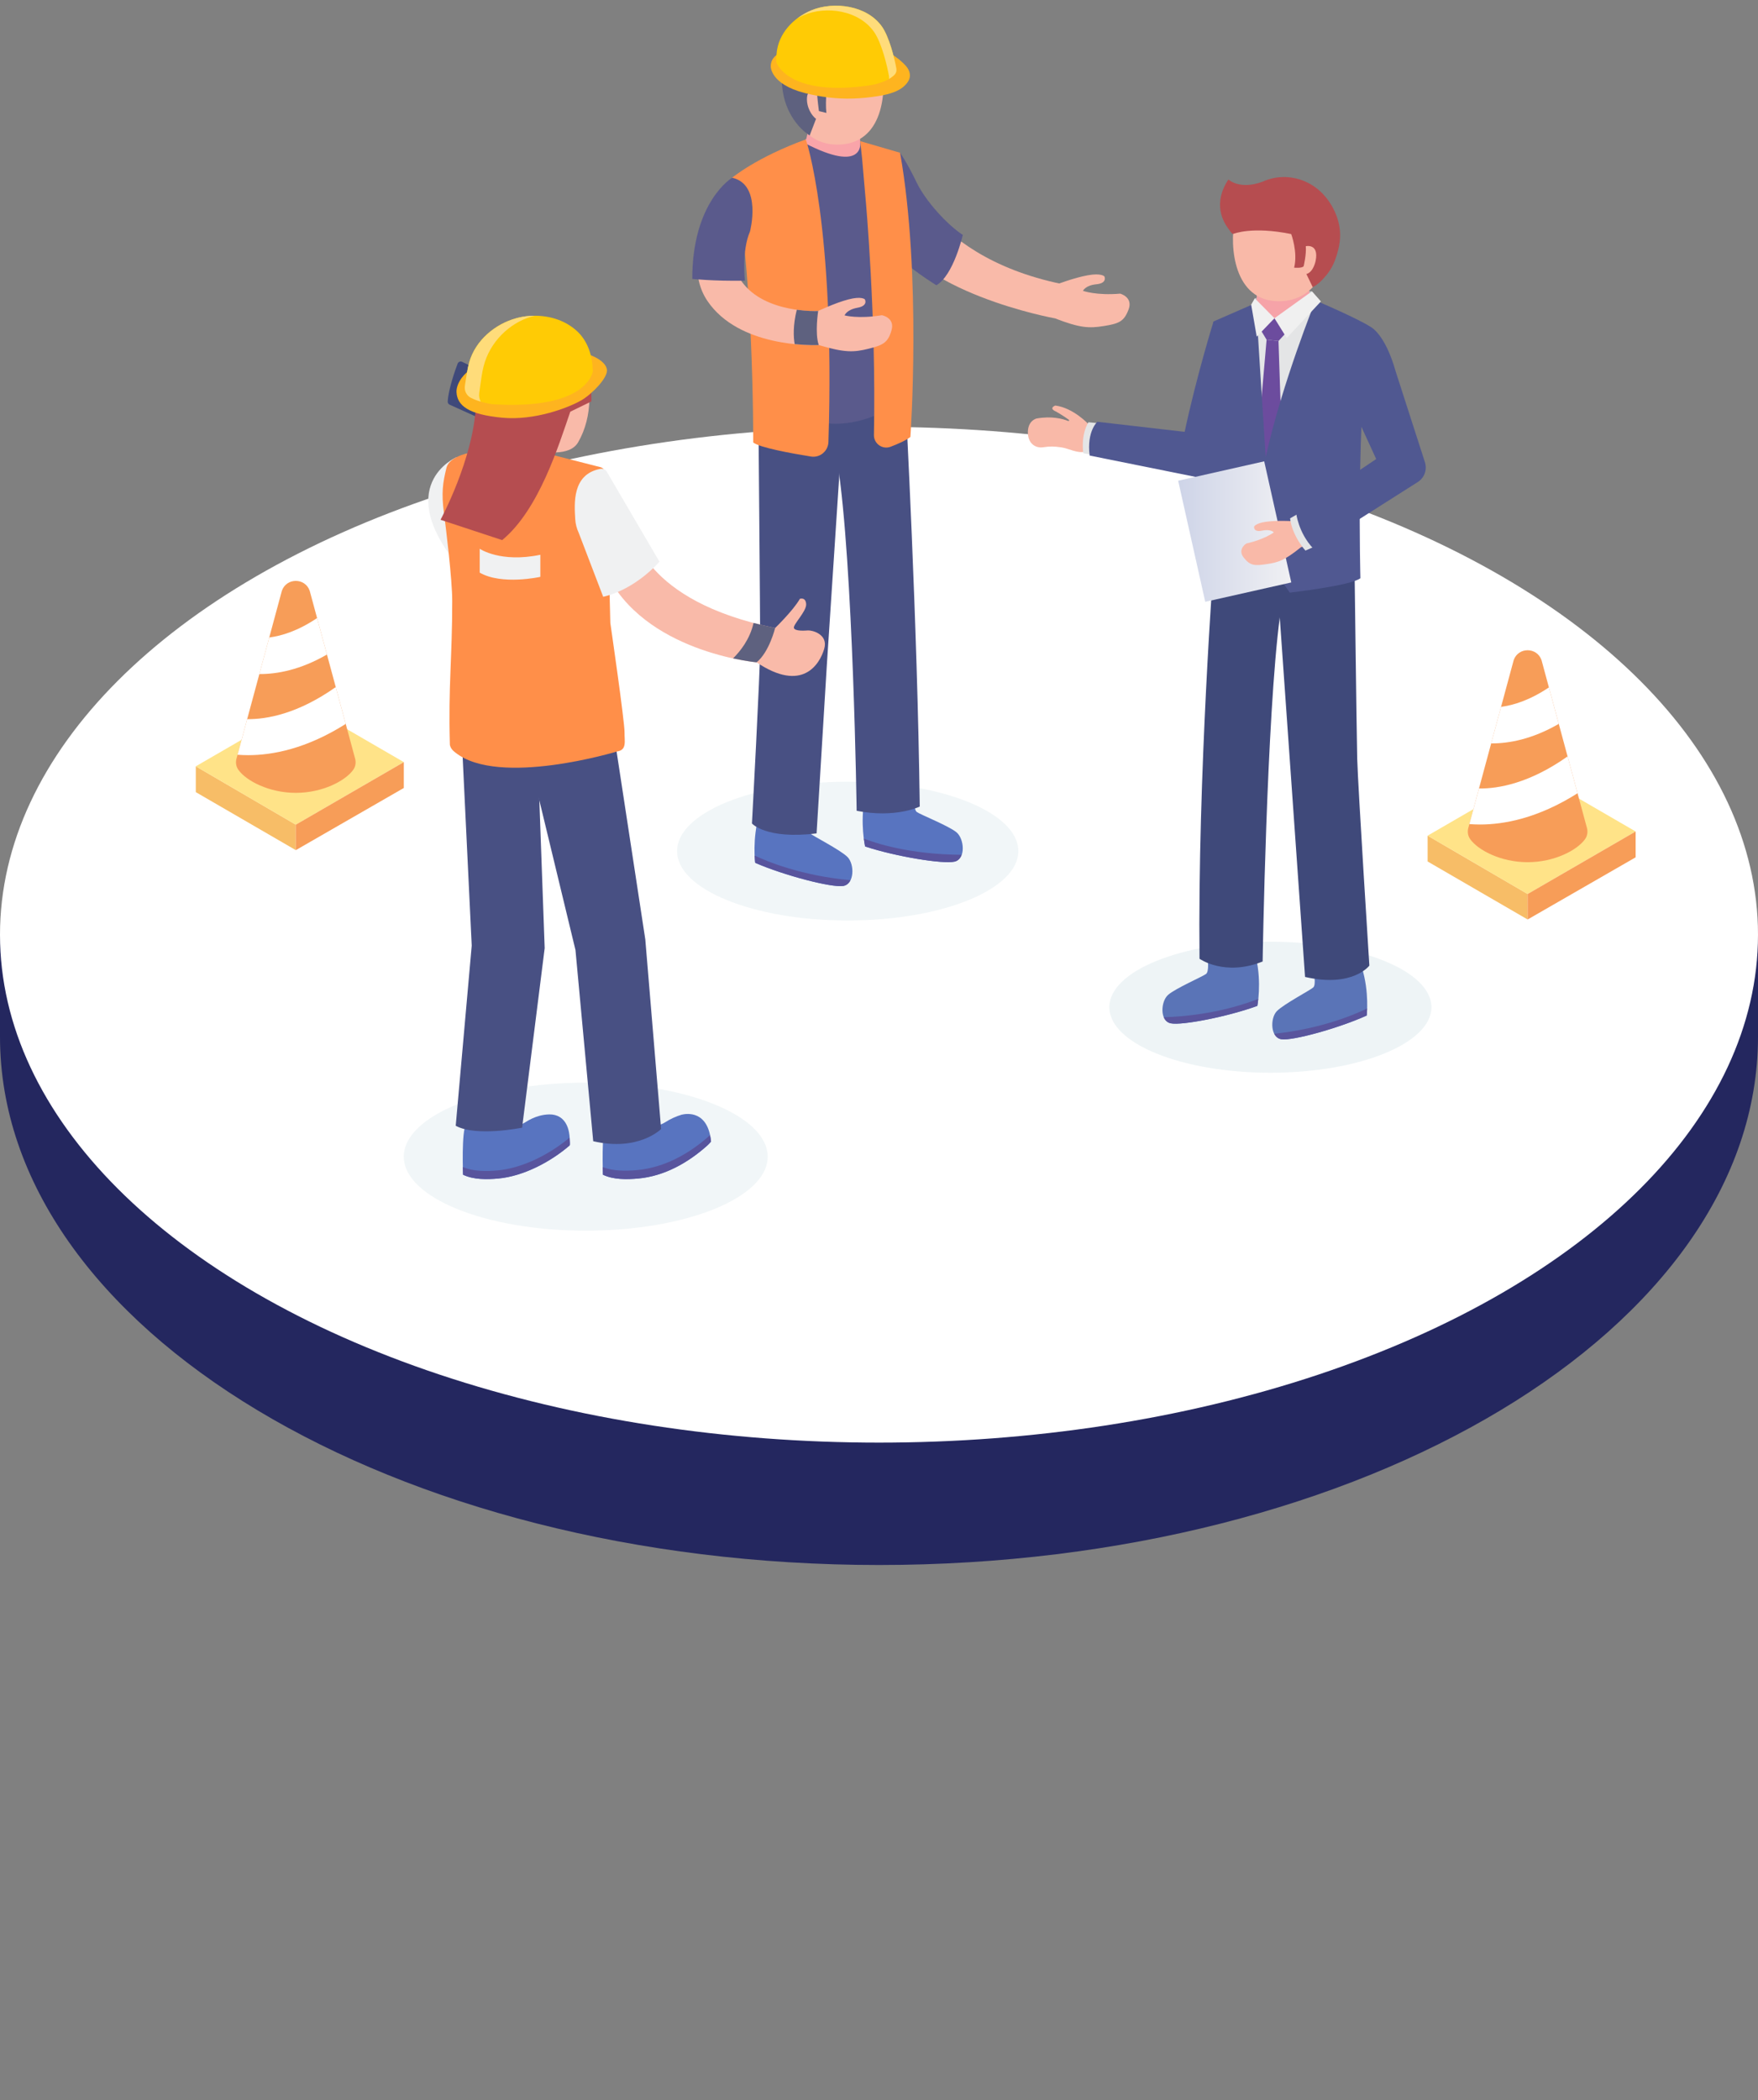 <svg width="180" height="215" viewBox="0 0 180 215" fill="none" xmlns="http://www.w3.org/2000/svg">
<rect x="0" y="0" width="180" height="215" fill="#808080" stroke="none"/>
<path d="M90 160.22C139.706 160.22 180 136.006 180 106.137V95.487H0V106.137C0 136.006 40.295 160.22 90 160.22Z" fill="#24275F"/>
<ellipse cx="90" cy="95.696" rx="90" ry="51.995" fill="white"/>
<g clip-path="url(#clip0_2250_14082)">
<path d="M30.287 84.425L20.048 78.452V81.097L30.287 87.035V84.425Z" fill="#F7BD67"/>
<path d="M31.074 72.068L20.047 78.453L30.285 84.428L41.345 78.023L31.074 72.068Z" fill="#FFE388"/>
<path d="M41.346 78.024L30.285 84.428L30.287 87.035L41.346 80.67V78.024Z" fill="#F79D58"/>
<path d="M36.362 77.673L31.71 60.482C31.239 59.133 29.332 59.133 28.861 60.482L24.212 77.673C24.106 78.064 24.173 78.485 24.408 78.814C25.208 79.934 27.538 81.17 30.287 81.17C33.035 81.17 35.366 79.934 36.166 78.814C36.402 78.485 36.468 78.064 36.362 77.673Z" fill="#F79D58"/>
<path d="M33.476 67.009L32.466 63.276C30.498 64.598 28.821 65.105 27.567 65.263L26.554 69.008C26.58 69.008 26.605 69.008 26.631 69.008C28.351 69.008 30.727 68.598 33.476 67.008V67.009Z" fill="white"/>
<path d="M34.378 70.341C30.478 73.094 27.297 73.647 25.307 73.624L24.322 77.268C24.659 77.295 25.024 77.312 25.418 77.312C27.863 77.312 31.345 76.679 35.399 74.112L34.378 70.341Z" fill="white"/>
</g>
<g clip-path="url(#clip1_2250_14082)">
<path d="M156.412 91.525L146.173 85.551V88.196L156.412 94.134V91.525Z" fill="#F7BD67"/>
<path d="M157.2 79.168L146.172 85.553L156.411 91.528L167.47 85.124L157.2 79.168Z" fill="#FFE388"/>
<path d="M167.471 85.124L156.41 91.528L156.412 94.135L167.471 87.77V85.124Z" fill="#F79D58"/>
<path d="M162.487 84.772L157.835 67.581C157.364 66.233 155.457 66.233 154.986 67.581L150.337 84.772C150.231 85.163 150.298 85.584 150.533 85.913C151.333 87.033 153.663 88.269 156.412 88.269C159.16 88.269 161.491 87.033 162.291 85.913C162.527 85.584 162.593 85.163 162.487 84.772Z" fill="#F79D58"/>
<path d="M159.601 74.109L158.591 70.376C156.623 71.697 154.946 72.205 153.692 72.363L152.679 76.108C152.705 76.108 152.73 76.108 152.756 76.108C154.476 76.108 156.852 75.698 159.601 74.108V74.109Z" fill="white"/>
<path d="M160.503 77.44C156.603 80.194 153.422 80.747 151.432 80.724L150.447 84.367C150.784 84.395 151.149 84.411 151.543 84.411C153.988 84.411 157.47 83.779 161.524 81.212L160.503 77.44Z" fill="white"/>
</g>
<g style="mix-blend-mode:multiply" opacity="0.07">
<path d="M69.327 87.134C69.327 91.057 77.149 94.238 86.798 94.238C96.446 94.238 104.266 91.057 104.266 87.134C104.266 83.21 96.446 80.029 86.798 80.029C77.149 80.029 69.327 83.21 69.327 87.134Z" fill="#2C788F"/>
</g>
<path d="M97.942 85.214C97.157 84.556 94.223 83.393 93.871 83.13C93.519 82.87 93.654 81.566 93.654 81.566L88.557 81.591C88.028 84.262 88.577 86.656 88.577 86.656C91.68 87.683 96.603 88.495 97.758 88.204C98.915 87.912 98.724 85.871 97.939 85.212L97.942 85.214Z" fill="#5874C0"/>
<path d="M98.458 87.512C93.035 87.479 89.534 86.282 88.444 85.848C88.511 86.355 88.579 86.66 88.579 86.66C91.682 87.688 96.605 88.499 97.76 88.208C98.119 88.117 98.336 87.848 98.458 87.514V87.512Z" fill="#58549D"/>
<path d="M86.778 87.741C86.055 87.014 83.239 85.593 82.909 85.299C82.581 85.007 82.833 83.722 82.833 83.722L77.757 83.288C76.99 85.902 77.325 88.335 77.325 88.335C80.323 89.638 85.153 90.889 86.33 90.704C87.507 90.517 87.5 88.469 86.778 87.741Z" fill="#5874C0"/>
<path d="M87.084 90.112C82.022 89.661 78.432 88.146 77.265 87.59C77.285 88.055 77.322 88.335 77.322 88.335C80.32 89.638 85.151 90.888 86.328 90.704C86.682 90.648 86.928 90.419 87.081 90.112H87.084Z" fill="#58549D"/>
<path d="M91.943 16.018C91.943 16.018 94.243 26.096 108.72 29.077L107.975 32.585C107.975 32.585 93.519 29.969 90.691 22.778L91.941 16.018H91.943Z" fill="#F9BAA9"/>
<path d="M92.16 15.64C92.16 15.64 92.898 16.688 93.822 18.619C94.782 20.627 97.02 23.032 98.582 24.052C98.582 24.052 97.631 28.196 95.872 29.204C95.872 29.204 92.732 27.238 92.162 26.317C91.593 25.396 90.997 16.91 92.162 15.64H92.16Z" fill="#5A5A8C"/>
<path d="M81.32 15.015C82.466 14.544 82.563 14.181 82.563 14.181C82.88 12.938 82.931 11.799 82.931 11.799L88.154 12.911C88.047 13.307 88.045 13.963 88.081 14.633C88.302 14.666 88.482 14.633 88.482 14.633L89.335 15.62L89.647 17.991L85.561 19.773L82.233 18.018C82.233 18.018 80.172 15.487 81.316 15.015H81.32Z" fill="#F9A4A9"/>
<path d="M92.714 41.138C92.714 41.138 93.938 63.708 94.172 82.574C94.172 82.574 91.706 83.793 87.711 83.006C87.711 83.006 87.363 57.689 85.756 47.417L84.402 43.622L85.114 41.276L92.167 39.436L92.714 41.135V41.138Z" fill="#485083"/>
<path d="M77.637 40.648C77.637 40.648 77.837 63.598 77.837 66.141C77.837 68.683 76.992 84.305 76.992 84.305C76.992 84.305 78.428 85.957 83.609 85.321L84.655 68.154L86.073 46.565L85.592 43.186L77.639 40.65L77.637 40.648Z" fill="#485083"/>
<path d="M84.24 41.821C84.24 41.821 87.398 42.404 90.312 41.027L89.902 39.438L84.24 40.197V41.821Z" fill="#3C3E5A"/>
<path d="M82.335 14.45L82.421 14.664C88.469 17.789 88.081 14.633 88.081 14.633H88.482L89.696 16.312L90.693 16.107L89.869 42.423C86.705 43.836 84.243 43.271 84.243 43.271L82.401 34.182L80.837 16.107L82.337 14.45H82.335Z" fill="#5A5A8C"/>
<path d="M92.16 15.64L88.072 14.45L88.265 16.181L88.637 20.46C88.637 20.46 89.725 32.38 89.481 44.527C89.464 45.422 90.354 46.055 91.188 45.737C91.95 45.448 92.768 45.086 93.215 44.732C93.215 44.732 94.383 28.21 92.16 15.64Z" fill="#FF8F49"/>
<path d="M82.51 14.271C77.409 16.13 74.962 18.199 74.962 18.199C77.167 25.57 77.123 45.302 77.123 45.302C77.783 45.822 80.99 46.41 83.033 46.739C83.955 46.888 84.794 46.183 84.823 45.246C85.526 22.968 82.508 14.271 82.508 14.271H82.51Z" fill="#FF8F49"/>
<path d="M80.963 10.891C80.963 10.891 81.98 15.008 86.029 14.797C90.7 14.553 90.835 8.747 90.173 6.06C89.552 3.547 86.268 0.693 83.084 2.788C80.695 4.359 79.939 7.121 80.963 10.891Z" fill="#F9BAA9"/>
<path d="M84.726 8.433C84.726 8.433 84.464 10.282 84.613 11.561L83.85 11.374C83.85 11.374 83.653 9.901 83.669 9.521C83.684 9.141 82.694 8.985 82.627 9.997C82.561 11.009 83.139 11.872 83.554 12.166L82.902 13.867C82.902 13.867 80.196 12.328 80.048 8.313C79.9 4.287 81.993 1.705 85.076 1.651C85.076 1.651 90.23 1.367 90.99 6.81C90.99 6.81 89.552 8.191 84.726 8.433Z" fill="#5E617F"/>
<path d="M78.916 6.78C78.916 6.78 78.838 8.607 82.384 9.519C83.992 9.932 85.71 10.148 87.37 10.09C88.198 10.061 89.025 9.979 89.845 9.848C90.964 9.668 92.351 9.363 92.993 8.32C93.308 7.81 93.16 7.223 92.787 6.789C92.366 6.3 91.788 5.84 91.232 5.515C90.647 5.174 86.674 3.889 83.416 4.429C80.161 4.972 78.933 5.564 78.916 6.78Z" fill="#FEB41F"/>
<path d="M90.308 2.735C88.785 0.546 85.362 0.103 83.053 1.066C81.225 1.829 79.678 3.44 79.514 5.493C79.492 5.778 79.443 6.142 79.51 6.42C79.51 6.42 80.68 9.968 89.111 8.731C89.111 8.731 90.946 8.44 91.642 7.593C91.772 7.432 91.81 7.226 91.775 7.021C91.584 5.927 91.03 3.773 90.308 2.735Z" fill="#FFCB05"/>
<path d="M90.308 2.735C88.785 0.546 85.362 0.103 83.053 1.066C82.552 1.276 82.076 1.554 81.639 1.883C81.847 1.763 82.06 1.656 82.277 1.56C84.582 0.562 88.007 1.042 89.543 3.342C90.27 4.434 90.835 6.692 91.03 7.84C91.043 7.92 91.037 8 91.03 8.078C91.267 7.94 91.487 7.782 91.644 7.59C91.775 7.43 91.812 7.223 91.777 7.019C91.586 5.924 91.032 3.771 90.31 2.732L90.308 2.735Z" fill="#FFDC7A"/>
<path d="M90.297 32.269C87.884 32.676 86.477 32.289 86.477 32.289C86.477 32.289 86.665 31.711 87.797 31.506C88.93 31.304 88.551 30.645 88.551 30.645C88.551 30.645 88.22 30.296 86.847 30.659C85.475 31.021 83.778 31.833 83.775 31.835C83.735 31.84 83.689 31.84 83.647 31.842C83.037 31.86 77.526 31.918 75.559 28.205C75.559 28.205 74.963 25.3 76.791 23.385L74.965 18.196C74.965 18.196 69.061 25.834 72.434 30.812C75.649 35.559 83.144 35.356 83.833 35.327C86.501 36.121 87.423 36.075 88.918 35.706C90.414 35.336 90.924 35.087 91.285 33.799C91.646 32.511 90.295 32.271 90.295 32.271L90.297 32.269Z" fill="#F9BAA9"/>
<path d="M108.23 29.106C108.181 29.106 108.128 29.102 108.079 29.102C108.079 29.102 107.499 29.776 107.807 32.434C107.869 32.438 107.944 32.585 108.004 32.587C110.601 33.595 111.525 33.621 113.048 33.374C114.57 33.125 115.097 32.921 115.56 31.666C116.024 30.412 114.696 30.062 114.696 30.062C112.259 30.274 110.885 29.776 110.885 29.776C110.885 29.776 111.118 29.213 112.263 29.102C113.409 28.99 113.083 28.303 113.083 28.303C113.083 28.303 112.782 27.927 111.383 28.181C109.987 28.432 108.23 29.104 108.228 29.106H108.23Z" fill="#F9BAA9"/>
<path d="M74.963 18.198C74.963 18.198 70.881 20.625 70.881 28.554C70.881 28.554 73.03 28.792 76.27 28.737C76.27 28.737 75.922 25.692 76.791 23.701C76.791 23.701 78.054 18.89 74.965 18.196L74.963 18.198Z" fill="#5A5A8C"/>
<path d="M83.773 31.837C83.733 31.842 83.687 31.842 83.644 31.844C83.432 31.851 82.623 31.858 81.581 31.713C81.183 33.319 81.238 34.513 81.367 35.23C82.654 35.361 83.609 35.336 83.833 35.327C83.414 34.122 83.773 31.837 83.773 31.837Z" fill="#5E617F"/>
<g style="mix-blend-mode:multiply" opacity="0.07">
<path d="M41.346 118.416C41.346 122.6 49.687 125.992 59.975 125.992C70.264 125.992 78.602 122.6 78.602 118.416C78.602 114.232 70.261 110.84 59.975 110.84C49.689 110.84 41.346 114.232 41.346 118.416Z" fill="#2C788F"/>
</g>
<path d="M48.266 48.84L49.914 40.447L52.95 44.273L51.373 49.725L48.266 48.84Z" fill="#F9BAA9"/>
<path d="M52.068 39.295L47.317 37.046C47.14 36.962 46.929 37.042 46.856 37.227C46.61 37.852 45.884 39.96 45.842 41.117C45.837 41.255 45.921 41.379 46.045 41.435L51.858 44.06L52.064 39.295H52.068Z" fill="#3F497A"/>
<path d="M55.202 114.244C54.705 114.382 54.236 114.606 53.797 114.889C52.609 115.649 51.867 114.889 51.867 114.889L47.723 115.142C47.233 115.736 47.41 120.265 47.41 120.265C48.47 120.783 49.877 120.761 51.018 120.656C53.58 120.421 56.365 118.961 58.319 117.273C58.375 117.224 58.337 116.851 58.337 116.773C58.337 116.59 58.326 116.41 58.306 116.228C58.266 115.872 58.184 115.518 58.031 115.191C57.688 114.457 57.052 114.077 56.245 114.09C55.886 114.097 55.538 114.15 55.204 114.244H55.202Z" fill="#5874C0"/>
<path d="M69.816 114.112C69.22 114.288 68.641 114.553 68.121 114.886C66.933 115.647 66.19 114.886 66.19 114.886L62.047 115.14C61.557 115.734 61.734 120.262 61.734 120.262C62.793 120.781 64.201 120.758 65.342 120.654C68.003 120.409 70.416 119.066 72.417 117.275C72.557 117.151 72.685 117.013 72.803 116.87C72.497 113.69 70.343 113.99 69.816 114.114V114.112Z" fill="#5874C0"/>
<path d="M72.67 116.243C70.572 118.121 68.039 119.531 65.247 119.789C64.134 119.891 62.789 119.913 61.712 119.482C61.721 119.951 61.734 120.265 61.734 120.265C62.794 120.783 64.201 120.761 65.342 120.656C68.003 120.412 70.416 119.068 72.417 117.278C72.557 117.151 72.686 117.015 72.803 116.873C72.781 116.633 72.743 116.417 72.701 116.214C72.69 116.223 72.681 116.237 72.672 116.245L72.67 116.243Z" fill="#58549D"/>
<path d="M54.993 75.558L55.769 97.07L53.458 115.447C53.458 115.447 48.773 116.408 46.661 115.254L48.299 96.812L47.182 73.581L54.995 75.558H54.993Z" fill="#485083"/>
<path d="M66.078 96.218L62.745 74.404L53.75 75.838L58.922 97.263L60.739 116.835C65.397 117.914 67.691 115.585 67.691 115.585L66.075 96.218H66.078Z" fill="#485083"/>
<path d="M82.772 64.539C82.44 64.566 81.39 64.641 81.288 64.29C81.186 63.936 82.593 62.588 82.542 61.843C82.491 61.098 81.901 61.305 81.901 61.305C81.21 62.513 79.364 64.292 79.364 64.292C65.756 61.53 64.841 54.394 64.841 54.394L62.005 58.484C65.847 66.779 77.465 67.809 77.467 67.809C82.174 70.965 83.925 67.985 84.386 66.443C84.847 64.902 83.105 64.517 82.772 64.544V64.539Z" fill="#F9BAA9"/>
<path d="M46.739 46.809C46.739 46.809 39.881 49.725 47.304 58.413L46.739 46.809Z" fill="#F0F1F2"/>
<path d="M63.946 74.994C63.964 73.895 62.49 63.772 62.49 63.772C62.357 57.399 62.102 50.335 61.956 48.404C61.936 48.124 61.739 47.893 61.468 47.824L56.471 46.547L50.991 45.898L48.529 46.28C47.444 46.416 45.95 46.929 45.715 47.888C45.347 49.379 45.175 50.44 45.454 52.51C45.656 54.012 46.303 59.31 46.303 61.519C46.303 67.424 45.893 70.222 46.059 76.164C46.059 76.164 46.028 76.611 46.608 77.031C51.076 80.615 63.188 76.931 63.188 76.931C64.212 76.784 63.93 75.85 63.946 74.989V74.994Z" fill="#FF8F49"/>
<path d="M50.885 43.655C51.065 43.855 51.253 44.037 51.455 44.193C52.642 45.123 54.495 45.723 55.906 46.079C56.13 46.137 56.374 46.184 56.622 46.222L56.471 46.546C55.016 47.074 53.655 47.55 52.618 47.274C51.844 47.067 51.031 46.738 50.987 45.826L50.881 43.65H50.883L50.885 43.655Z" fill="#F9A4A9"/>
<path d="M62.133 48.302C61.993 48.064 61.719 47.95 61.45 48.004C58.552 48.562 58.809 51.592 58.898 53.146C58.924 53.631 59.046 54.105 59.252 54.545L61.761 61.098C65.138 60.311 67.522 57.506 67.522 57.506L62.135 48.302H62.133Z" fill="#F0F1F2"/>
<path d="M79.364 64.29C78.584 64.132 77.853 63.959 77.155 63.774C76.785 65.453 75.772 66.701 75.056 67.404C76.51 67.72 77.467 67.807 77.467 67.807C78.766 66.757 79.364 64.292 79.364 64.292V64.29Z" fill="#5E617F"/>
<path d="M51.485 33.61C54.459 32.307 57.872 33.554 59.352 36.417C60.719 39.057 60.695 42.683 59.197 45.276C58.333 46.773 55.647 46.309 54.278 46.022C52.376 45.623 50.442 44.703 49.42 42.968C48.294 41.057 48.029 38.475 48.802 36.388C49.292 35.065 50.287 34.135 51.483 33.61H51.485Z" fill="#F9BAA9"/>
<path d="M54.641 33.143C53.602 33.018 52.518 33.159 51.485 33.61C50.289 34.135 49.294 35.063 48.804 36.388C48.031 38.475 48.297 41.057 49.422 42.968C50.446 44.705 52.378 45.624 54.28 46.022C54.876 46.146 55.722 46.298 56.558 46.313L56.981 44.276C56.29 44.276 55.864 43.428 55.736 42.452C55.607 41.475 56.11 41.155 56.547 41.128C56.981 41.102 57.083 43.092 57.083 43.092L57.723 42.888C57.632 41.513 57.841 39.631 57.841 39.631C57.841 39.631 59.454 39.823 60.888 38.359C60.888 38.359 60.803 33.594 54.641 33.143Z" fill="#5E617F"/>
<g clip-path="url(#clip2_2250_14082)">
<path d="M54.824 34.418C54.574 34.413 54.322 34.432 54.074 34.476C54.06 34.476 54.048 34.476 54.034 34.479C51.346 34.995 48.88 38.302 48.725 41.517C48.46 47.038 45.105 53.214 45.105 53.214L51.416 55.294C55.201 52.181 57.222 45.524 58.391 42.149L60.548 41.099C60.548 41.099 61.031 34.176 54.824 34.418Z" fill="#B54D50"/>
</g>
<path d="M46.743 40.141C46.743 40.141 46.526 38.143 50.145 36.76C50.145 36.76 53.187 35.423 56.29 35.576C59.392 35.73 61.92 36.579 62.14 37.823C62.286 38.653 60.578 40.374 59.529 40.979C58.271 41.709 54.77 43.09 51.386 42.761C48.004 42.432 46.812 41.551 46.741 40.141H46.743Z" fill="#FEB41F"/>
<path d="M54.211 32.344C53.759 32.38 53.314 32.456 52.886 32.571C50.721 33.156 48.685 34.816 48.038 37.111C47.956 37.405 47.891 37.703 47.84 38.005C47.743 38.559 47.665 39.084 47.601 39.493C47.521 39.998 47.767 40.494 48.204 40.723C49.106 41.195 50.378 41.38 50.378 41.38C60.225 42.022 60.702 38.008 60.702 38.008C60.7 37.943 60.691 37.885 60.686 37.823C60.64 36.355 60.166 34.92 59.104 33.922C57.801 32.7 55.962 32.211 54.213 32.347L54.211 32.344Z" fill="#FFCB05"/>
<path d="M49.068 40.236C49.132 39.776 49.21 39.184 49.307 38.559C49.356 38.219 49.42 37.883 49.502 37.552C50.147 34.962 52.186 33.09 54.351 32.431C54.488 32.389 54.63 32.36 54.772 32.327C54.584 32.327 54.397 32.331 54.211 32.344C53.759 32.38 53.314 32.456 52.886 32.571C50.721 33.156 48.685 34.816 48.038 37.111C47.956 37.405 47.891 37.703 47.84 38.005C47.743 38.559 47.665 39.084 47.601 39.493C47.521 39.998 47.767 40.494 48.204 40.723C48.521 40.888 48.882 41.017 49.219 41.117C49.088 40.857 49.024 40.552 49.068 40.239V40.236Z" fill="#FFDC7A"/>
<path d="M58.317 116.468C56.318 118.149 53.535 119.586 50.967 119.822C49.839 119.927 48.461 119.947 47.388 119.473C47.397 119.944 47.41 120.262 47.41 120.262C48.47 120.781 49.877 120.758 51.018 120.654C53.58 120.418 56.365 118.959 58.319 117.271C58.375 117.222 58.337 116.848 58.337 116.77C58.337 116.668 58.326 116.568 58.319 116.468H58.317Z" fill="#58549D"/>
<path d="M49.117 56.18C49.117 56.18 51.233 57.648 55.326 56.796V59.056C55.326 59.056 51.401 59.939 49.117 58.625V56.18Z" fill="#F0F1F2"/>
<g style="mix-blend-mode:multiply" opacity="0.08">
<path d="M146.564 103.115C146.564 106.821 139.181 109.824 130.073 109.824C120.966 109.824 113.582 106.821 113.582 103.115C113.582 99.41 120.966 96.409 130.073 96.409C139.181 96.409 146.564 99.412 146.564 103.115Z" fill="#2C788F"/>
</g>
<path d="M108.058 41.515C108.058 41.515 107.304 41.784 108.14 42.142C108.14 42.142 108.931 42.594 109.447 42.983C109.452 42.99 109.531 43.092 109.374 43.101C108.796 42.872 107.674 42.567 106.123 42.847C106.123 42.847 105.142 43.077 105.252 44.46C105.332 45.443 106.048 45.895 106.788 45.792C107.528 45.688 107.867 45.688 108.674 45.801C109.414 45.906 110.393 46.482 111.156 46.215L111.466 43.446C111.466 43.446 109.939 41.771 108.06 41.517L108.058 41.515Z" fill="#F9B9A8"/>
<path d="M130.733 103.522C131.425 102.804 134.146 101.38 134.461 101.094C134.775 100.804 134.512 99.559 134.512 99.559L139.444 99.065C140.226 101.596 139.936 103.967 139.936 103.967C137.038 105.277 132.358 106.563 131.21 106.398C130.062 106.234 130.04 104.241 130.731 103.522H130.733Z" fill="#5A74B7"/>
<path d="M130.47 105.833C135.385 105.322 138.857 103.796 139.983 103.24C139.969 103.694 139.936 103.967 139.936 103.967C137.038 105.277 132.358 106.563 131.21 106.398C130.864 106.349 130.62 106.131 130.468 105.833H130.47Z" fill="#59559D"/>
<path d="M119.592 101.859C120.334 101.193 123.151 99.975 123.487 99.71C123.822 99.445 123.651 98.184 123.651 98.184L128.606 98.053C129.202 100.633 128.739 102.98 128.739 102.98C125.752 104.074 120.992 105.013 119.858 104.763C118.725 104.514 118.849 102.526 119.592 101.861V101.859Z" fill="#5A74B7"/>
<path d="M119.159 104.143C124.099 103.994 127.673 102.728 128.836 102.257C128.79 102.708 128.737 102.978 128.737 102.978C125.75 104.072 120.99 105.011 119.855 104.761C119.514 104.686 119.288 104.45 119.157 104.143H119.159Z" fill="#59559D"/>
<path d="M112.015 46.607L110.921 46.4C110.921 46.4 110.613 44.641 111.441 43.23L112.583 43.333L112.018 46.607H112.015Z" fill="#E4E5E6"/>
<path d="M124.252 32.914C124.252 32.914 122.534 38.413 121.296 44.211L112.357 43.181C112.357 43.181 111.255 44.142 111.568 46.638L124.099 49.163L127.09 37.098L124.252 32.914Z" fill="#505891"/>
<path d="M128.478 30.541L132.251 29.571L134.332 29.824L133.463 31.092L129.085 31.444L128.478 30.541Z" fill="#BBBCBE"/>
<path d="M135.411 31.221C134.268 30.754 134.17 30.394 134.17 30.394C133.853 29.159 133.802 28.029 133.802 28.029L128.586 29.133C128.692 29.526 128.695 30.174 128.657 30.841C128.688 31.286 128.207 31.252 128.207 31.252L127.403 31.822L127.09 34.175L131.172 35.941L134.496 34.2C134.496 34.2 136.557 31.688 135.411 31.221Z" fill="#F6A3A8"/>
<path d="M124.307 57.146C124.307 57.146 122.616 79.442 122.818 98.155C122.818 98.155 125.386 99.997 129.28 98.436C129.28 98.436 129.683 73.323 131.05 63.1L132.666 59.419L131.901 57.108L124.815 55.446L124.307 57.146Z" fill="#3F497A"/>
<path d="M138.667 56.327C138.667 56.327 138.904 75.143 138.963 77.663C139.021 80.183 140.207 98.856 140.207 98.856C140.207 98.856 138.514 101.134 133.623 100.017L132.203 79.816L130.973 62.364L130.784 59.025L138.669 56.327H138.667Z" fill="#3F497A"/>
<path d="M132.493 57.81C132.493 57.81 129.339 58.389 126.428 57.023L126.838 55.448L132.493 56.202V57.813V57.81Z" fill="#6C4C9E"/>
<path d="M134.802 30.605L134.308 30.874C128.023 35.585 128.622 31.194 128.622 31.194L128.205 31.252L127.042 32.507L126.044 32.304L126.968 55.695C130.131 57.096 132.588 56.536 132.588 56.536L134.328 50.234L135.89 32.307L134.797 30.607L134.802 30.605Z" fill="#E4E5E6"/>
<path d="M130.492 32.581L129.042 33.715L129.685 34.778L130.904 34.909L131.679 34.069L130.492 32.581Z" fill="#6C4C9E"/>
<path d="M129.685 34.778L128.325 50.419L129.012 52.71L131.42 50.379L130.904 34.909L129.685 34.778Z" fill="#6C4C9E"/>
<path d="M140.28 33.432C140.28 33.432 139.302 32.745 134.7 30.761C134.7 30.761 131.279 39.175 129.594 46.794L129.22 56.549L132.056 60.671C132.056 60.671 138.308 59.966 139.291 59.196C139.291 59.196 138.828 42.296 140.28 33.432Z" fill="#505891"/>
<path d="M129.871 47.81L129.594 46.794C129.1 39.269 128.597 31.012 128.597 31.012L124.25 32.912C123.162 44.707 123.691 58.378 123.691 58.378C124.675 59.148 127.463 59.964 127.463 59.964L128.766 56.527L130.133 52.495L129.874 47.808L129.871 47.81Z" fill="#505891"/>
<path d="M134.332 29.824L135.247 30.858L131.746 34.604L130.492 32.58L134.332 29.824Z" fill="#F0F0F0"/>
<path d="M128.477 30.541L128.107 31.188L128.675 34.466L130.492 32.58L128.477 30.541Z" fill="#F0F0F0"/>
<path d="M135.828 26.748C135.828 26.748 135.01 30.821 130.966 30.839C126.299 30.859 125.887 25.202 126.419 22.544C126.915 20.06 130.053 17.095 133.326 18.961C135.784 20.362 136.668 23.014 135.828 26.748Z" fill="#F9B9A8"/>
<path d="M129.441 47.231L120.632 49.215L123.404 61.612L132.213 59.628L129.441 47.231Z" fill="url(#paint0_linear_2250_14082)"/>
<path d="M133.636 55.855C133.333 53.731 132.282 53.351 132.282 53.351C132.282 53.351 130.784 53.266 129.663 53.413C128.542 53.56 128.402 53.918 128.402 53.918C128.402 53.918 128.32 54.519 129.218 54.325C130.113 54.132 130.425 54.503 130.425 54.503C130.425 54.503 129.504 55.215 127.602 55.644C127.602 55.644 126.678 56.231 127.332 57.07C127.986 57.911 128.436 57.94 129.65 57.76C130.864 57.579 131.471 57.419 133.2 56.027C133.348 55.971 133.49 55.913 133.636 55.855Z" fill="#F9B9A8"/>
<path d="M134.682 55.922L133.661 56.367C133.661 56.367 132.305 54.886 132.09 53.069L133.082 52.497L134.682 55.922Z" fill="#E4E5E6"/>
<path d="M145.897 47.321L142.897 38.012C141.784 34.064 140.28 33.435 140.28 33.435C136.258 34.925 137.379 39.313 137.379 39.313L140.907 46.994L132.712 52.513C132.712 52.513 132.909 54.494 134.452 56.151L145.164 49.349C145.842 48.918 146.143 48.086 145.897 47.323V47.321Z" fill="#505891"/>
<path d="M135.424 19.831C135.424 19.831 135.409 19.815 135.402 19.806C134.248 18.618 132.626 17.998 130.975 18.147C130.574 18.182 130.177 18.269 129.785 18.398C129.617 18.454 129.45 18.523 129.289 18.596C126.92 19.484 125.776 18.372 125.776 18.372C124.152 20.834 125.213 22.722 125.86 23.527C125.898 23.594 126.153 23.992 126.257 23.952C126.301 23.934 128.205 23.147 132.205 23.963C132.205 23.963 132.903 25.821 132.506 27.402C132.506 27.402 133.299 27.487 133.481 27.255C133.481 27.255 133.776 26.021 133.698 25.205C133.698 25.205 135.079 24.887 134.702 26.721C134.702 26.721 134.485 27.863 133.76 28.054L134.412 29.402C134.74 29.224 135.021 28.999 135.092 28.933C135.803 28.256 136.342 27.573 136.69 26.639C136.967 25.901 137.164 25.122 137.208 24.333C137.297 22.704 136.544 20.994 135.427 19.831H135.424Z" fill="#B64D50"/>
<defs>
<linearGradient id="paint0_linear_2250_14082" x1="120.63" y1="54.426" x2="132.208" y2="54.426" gradientUnits="userSpaceOnUse">
<stop stop-color="#CED4E8"/>
<stop offset="1" stop-color="#F0F0F3"/>
</linearGradient>
<clipPath id="clip0_2250_14082">
<rect width="21.299" height="27.564" fill="white" transform="translate(20.047 59.471)"/>
</clipPath>
<clipPath id="clip1_2250_14082">
<rect width="21.299" height="27.564" fill="white" transform="translate(146.172 66.57)"/>
</clipPath>
<clipPath id="clip2_2250_14082">
<rect width="15.452" height="20.882" fill="white" transform="translate(45.105 34.413)"/>
</clipPath>
</defs>
</svg>
